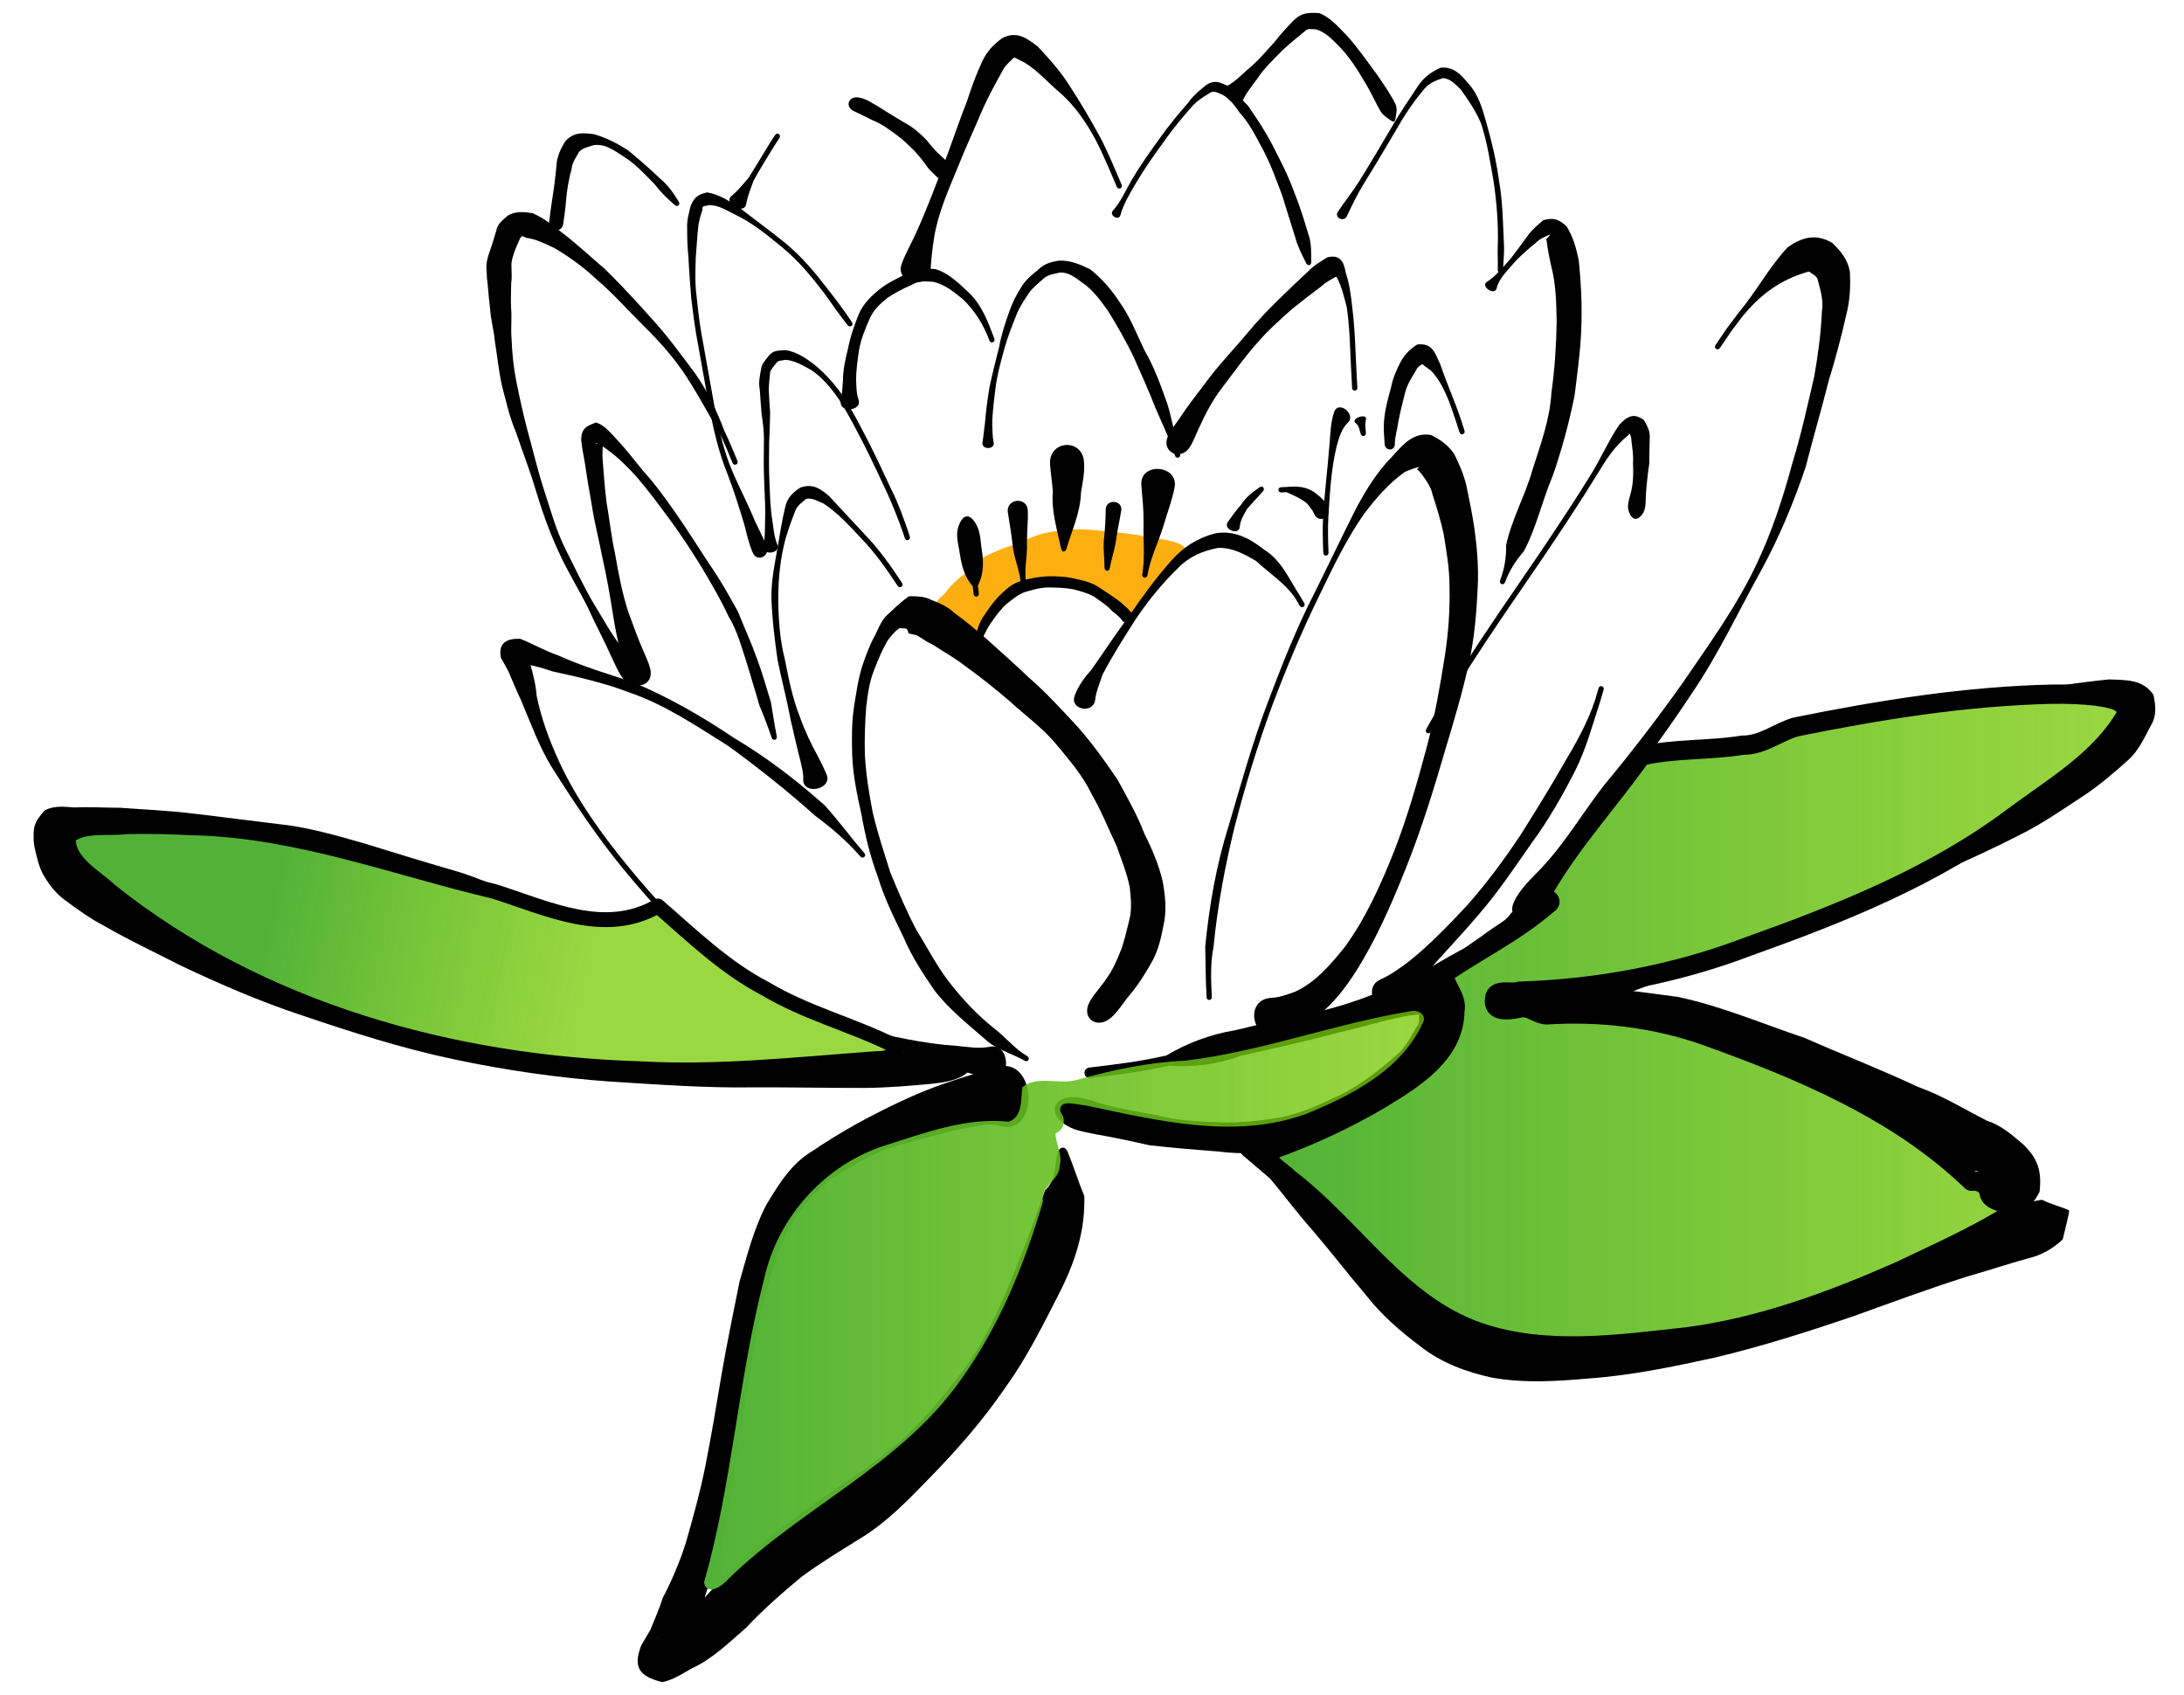 <?xml version="1.0" encoding="UTF-8" standalone="no"?>
<!-- Created with Inkscape (http://www.inkscape.org/) -->

<svg
   xmlns:dc="http://purl.org/dc/elements/1.1/"
   xmlns:cc="http://creativecommons.org/ns#"
   xmlns:rdf="http://www.w3.org/1999/02/22-rdf-syntax-ns#"
   xmlns:svg="http://www.w3.org/2000/svg"
   xmlns="http://www.w3.org/2000/svg"
   xmlns:xlink="http://www.w3.org/1999/xlink"
   xmlns:sodipodi="http://sodipodi.sourceforge.net/DTD/sodipodi-0.dtd"
   xmlns:inkscape="http://www.inkscape.org/namespaces/inkscape"
   width="670"
   height="520"
   id="svg4582"
   version="1.1"
   inkscape:version="0.47 r22583"
   sodipodi:docname="New document 4">
  <defs
     id="defs4584">
    <inkscape:perspective
       sodipodi:type="inkscape:persp3d"
       inkscape:vp_x="0 : 372.04724 : 1"
       inkscape:vp_y="0 : 1000 : 0"
       inkscape:vp_z="1052.3622 : 372.04724 : 1"
       inkscape:persp3d-origin="526.18109 : 248.03149 : 1"
       id="perspective4591" />
    <inkscape:perspective
       id="perspective4514"
       inkscape:persp3d-origin="0.5 : 0.33333333 : 1"
       inkscape:vp_z="1 : 0.5 : 1"
       inkscape:vp_y="0 : 1000 : 0"
       inkscape:vp_x="0 : 0.5 : 1"
       sodipodi:type="inkscape:persp3d" />
    <linearGradient
       id="linearGradient4473">
      <stop
         style="stop-color:#52b238;stop-opacity:1;"
         offset="0"
         id="stop4475" />
      <stop
         style="stop-color:#7acb04;stop-opacity:0.757;"
         offset="1"
         id="stop4477" />
    </linearGradient>
    <linearGradient
       id="linearGradient4523">
      <stop
         style="stop-color:#52b238;stop-opacity:1;"
         offset="0"
         id="stop4525" />
      <stop
         style="stop-color:#7acb04;stop-opacity:0.757;"
         offset="1"
         id="stop4527" />
    </linearGradient>
    <linearGradient
       id="linearGradient4530">
      <stop
         style="stop-color:#52b238;stop-opacity:1;"
         offset="0"
         id="stop4532" />
      <stop
         style="stop-color:#7acb04;stop-opacity:0.757;"
         offset="1"
         id="stop4534" />
    </linearGradient>
    <inkscape:perspective
       id="perspective4514-8"
       inkscape:persp3d-origin="0.5 : 0.33333333 : 1"
       inkscape:vp_z="1 : 0.5 : 1"
       inkscape:vp_y="0 : 1000 : 0"
       inkscape:vp_x="0 : 0.5 : 1"
       sodipodi:type="inkscape:persp3d" />
    <linearGradient
       gradientTransform="matrix(2.96,0,0,2.96,2192.173,532.211)"
       inkscape:collect="always"
       xlink:href="#linearGradient4473-1"
       id="linearGradient4479-8"
       x1="-690.022"
       y1="-14.048"
       x2="-657.178"
       y2="-7.002"
       gradientUnits="userSpaceOnUse" />
    <linearGradient
       id="linearGradient4473-1">
      <stop
         style="stop-color:#52b238;stop-opacity:1;"
         offset="0"
         id="stop4475-2" />
      <stop
         style="stop-color:#7acb04;stop-opacity:0.757;"
         offset="1"
         id="stop4477-1" />
    </linearGradient>
    <linearGradient
       gradientTransform="matrix(2.96,0,0,2.96,2192.173,532.211)"
       inkscape:collect="always"
       xlink:href="#linearGradient4473-1"
       id="linearGradient4495-4"
       x1="-587.333"
       y1="0.444"
       x2="-498.231"
       y2="0.444"
       gradientUnits="userSpaceOnUse" />
    <linearGradient
       id="linearGradient4523-9">
      <stop
         style="stop-color:#52b238;stop-opacity:1;"
         offset="0"
         id="stop4525-8" />
      <stop
         style="stop-color:#7acb04;stop-opacity:0.757;"
         offset="1"
         id="stop4527-2" />
    </linearGradient>
    <linearGradient
       gradientTransform="matrix(2.96,0,0,2.96,2192.173,532.211)"
       inkscape:collect="always"
       xlink:href="#linearGradient4473-1"
       id="linearGradient4487-4"
       x1="-645.843"
       y1="29.467"
       x2="-570.994"
       y2="29.467"
       gradientUnits="userSpaceOnUse" />
    <linearGradient
       id="linearGradient4530-5">
      <stop
         style="stop-color:#52b238;stop-opacity:1;"
         offset="0"
         id="stop4532-2" />
      <stop
         style="stop-color:#7acb04;stop-opacity:0.757;"
         offset="1"
         id="stop4534-9" />
    </linearGradient>
  </defs>
  <sodipodi:namedview
     inkscape:document-units="mm"
     pagecolor="#ffffff"
     bordercolor="#666666"
     borderopacity="1.0"
     inkscape:pageopacity="0.0"
     inkscape:pageshadow="2"
     inkscape:zoom="1.1117085"
     inkscape:cx="425.41053"
     inkscape:cy="160.4866"
     inkscape:current-layer="layer1"
     id="namedview4586"
     showgrid="false"
     inkscape:window-width="1680"
     inkscape:window-height="998"
     inkscape:window-x="-8"
     inkscape:window-y="-8"
     inkscape:window-maximized="1" />
  <g
     inkscape:label="Layer 1"
     inkscape:groupmode="layer"
     id="layer1"
     transform="translate(-64.589,-220.633)">
    <path
       style="fill:#fdaf12;fill-opacity:1;stroke:#000000;stroke-width:0;stroke-linecap:butt;stroke-linejoin:round;stroke-miterlimit:4;stroke-opacity:1;stroke-dasharray:none;display:inline"
       d="m 394.914,382.987 c -1.408,0.024 -3.424,0.081 -3.701,1.85 -0.334,1.517 -0.506,1.278 -0.74,-0.092 -0.5,-1.551 -2.298,-1.193 -3.516,-0.925 -2.901,0.381 -5.607,1.472 -8.234,2.683 -1.252,0.967 -0.724,2.871 -1.018,4.256 -0.018,0.59 -0.045,1.165 -0.092,1.758 -0.299,-1.244 -0.665,-2.437 -1.11,-3.608 -0.31,-0.582 -1.012,-0.97 -1.665,-0.925 -3.03,0.92 -5.952,2.286 -8.789,3.701 -1.466,0.65 -1.836,2.338 -1.85,3.793 -0.148,1.11 -0.494,2.275 -0.925,3.238 -0.673,-1.029 -1.634,-2.534 -3.053,-1.85 -2.024,1.525 -3.96,3.299 -5.458,5.366 -0.845,1.323 -2.754,2.016 -2.96,3.701 0.208,1.667 2.192,2.029 3.238,3.053 2.792,1.958 5.293,4.174 8.049,6.198 1.223,0.704 2.572,-0.416 2.775,-1.665 1.331,-3.26 3.48,-6.208 5.828,-8.789 1.84,-1.802 3.817,-3.675 6.291,-4.533 0.262,-0.176 0.417,-0.331 0.555,-0.555 0.728,0.269 1.661,0.162 2.405,-0.092 5.962,-1.211 12.366,-0.658 18.04,1.573 4.113,2.272 8.015,5.021 11.287,8.419 1.091,0.911 2.535,0.102 3.053,-1.018 4.069,-5.772 8.286,-11.557 13.137,-16.652 0.988,-0.934 2.441,-2.219 1.295,-3.608 -2.055,-1.505 -4.671,-1.83 -7.124,-2.313 -1.162,-0.345 -2.514,0.175 -2.868,1.388 -0.373,0.837 -0.704,1.639 -1.018,2.498 -0.083,-1.529 0.436,-3.482 -0.925,-4.533 -1.678,-0.652 -3.584,-0.659 -5.366,-1.018 -1.5,-0.071 -3.324,-0.766 -4.626,0.185 -0.941,1.073 -0.635,2.674 -1.11,3.978 -0.012,0.047 -0.083,-0.021 -0.092,0 -0.045,-0.443 0.044,-2.047 0,-2.498 0.255,-1.329 -0.74,-2.55 -2.128,-2.498 -2.52,-0.284 -5.049,-0.452 -7.586,-0.463 z"
       id="path4501" />
    <g
       transform="matrix(2.96,0,0,2.96,2192.173,532.211)"
       style="display:inline"
       id="g3636">
      <path
         d="m -615.146,11.402 c -1.211,-0.332 -2.423,0.039 -3.636,0.242 -2.36,0.477 -4.659,1.182 -6.982,1.806 -2.469,0.693 -4.603,2.053 -6.762,3.393 -1.665,1.22 -2.895,2.751 -4.038,4.424 -1.327,2.179 -2.056,4.639 -2.726,7.081 -0.905,3.053 -1.345,6.219 -1.864,9.355 -0.445,3.229 -0.999,6.436 -1.519,9.65 -0.322,2.786 -0.92,5.518 -1.632,8.227 -0.598,2.115 -1.316,4.196 -1.916,6.315 -0.531,1.131 -1.013,2.297 -1.513,3.41 -0.219,0.693 -0.566,1.344 -0.847,1.986 0.694,-1.708 -0.248,-2.354 -2.016,-2.871 -0.089,0.221 0.917,-0.459 1.189,-0.594 1.459,-1.324 2.892,-2.67 4.213,-4.13 1.881,-2.119 4.05,-3.961 6.247,-5.739 2.022,-1.634 4.177,-3.112 6.296,-4.61 2.377,-1.573 4.731,-3.181 6.917,-5.018 2.875,-2.519 5.198,-5.489 7.486,-8.522 1.921,-2.972 3.378,-6.172 4.68,-9.45 1.126,-2.714 2.112,-5.48 3.09,-8.25 1.235,-1.217 0.969,-2.491 1.286,-3.806 0.18,-0.749 0.78,-0.889 1.075,-0.177 l 0,0 c 0.611,1.475 1.083,3.034 1.717,4.559 0.104,3.496 -0.907,6.696 -2.467,9.811 -1.741,3.399 -3.428,6.861 -5.671,9.963 -2.3,3.385 -5.022,6.502 -7.883,9.423 -2.195,2.252 -4.369,4.543 -7.07,6.202 -2.087,1.303 -4.202,2.573 -6.188,4.037 -2.034,1.68 -3.994,3.404 -5.8,5.325 -1.77,1.517 -3.438,3.2 -5.608,4.186 -0.972,0.552 -1.946,1.209 -3.052,1.421 -2.47,-0.615 -3.011,-1.581 -2.201,-3.76 0.298,-0.51 0.625,-1.092 0.952,-1.628 0.43,-1.085 0.945,-2.183 1.29,-3.326 0.965,-1.843 1.765,-3.733 2.399,-5.716 0.739,-2.596 1.471,-5.188 1.998,-7.837 0.637,-3.174 1.162,-6.366 1.696,-9.561 0.551,-3.226 1.229,-6.423 1.862,-9.632 0.781,-2.719 1.466,-5.459 2.776,-7.987 1.321,-2.17 2.598,-4.316 4.863,-5.634 2.327,-1.58 4.741,-2.962 7.262,-4.215 2.318,-1.165 4.677,-2.21 7.154,-3.005 1.534,-0.517 3.083,-0.979 4.635,-1.433 4.136,-1.208 4.463,7.224 0.309,6.085 z"
         id="path2637"
         style="fill:#000000;fill-opacity:1;fill-rule:nonzero;stroke:none" />
      <path
         d="m -607.438,8.438 c 0.98,0.039 1.957,0.399 2.904,0.697 1.806,0.467 3.619,0.838 5.462,1.131 2.222,0.596 4.53,0.696 6.807,0.779 2.048,0.067 4.041,-0.147 6.046,-0.495 2.362,-0.407 4.496,-1.495 6.646,-2.5 2.04,-1.073 3.81,-2.46 5.526,-3.976 0.975,-0.798 1.489,-1.933 2.084,-2.925 0.417,-0.423 0.183,-0.974 0.267,-1.419 -0.009,-0.191 -0.077,-0.316 -0.122,-0.503 -0.072,-0.14 0.107,0.296 0.16,0.445 0.2,0.118 0.447,0.125 0.67,0.188 -1.411,-0.065 -2.849,0.338 -4.233,0.639 -2.489,0.689 -5.006,1.267 -7.504,1.932 -2.447,0.579 -4.891,1.152 -7.348,1.681 -2.54,0.936 -5.039,1.244 -7.569,1.06 -2.667,0.626 -5.385,0.953 -8.101,1.275 -0.765,0.091 -0.886,-0.992 -0.121,-1.083 l 0,0 c 2.674,-0.317 5.351,-0.638 7.977,-1.254 2.137,-1.272 4.539,-2.191 7.168,-2.621 2.442,-0.62 4.91,-1.092 7.377,-1.617 2.467,-0.573 4.881,-1.272 7.23,-2.229 1.542,-0.591 3.093,-1.16 4.653,-1.684 1.227,-0.179 2.002,-0.449 3.067,0.436 0.312,0.581 0.935,1.074 0.909,1.792 0.055,0.617 0.258,1.221 0.166,1.868 -0.23,1.015 -0.434,2.036 -0.886,2.985 -1.068,1.401 -2.024,2.867 -3.61,3.766 -2.04,1.436 -4.133,2.819 -6.408,3.862 -2.368,1.272 -4.749,2.556 -7.356,3.271 -2.277,0.293 -4.542,0.433 -6.834,0.134 -2.403,-0.184 -4.825,-0.389 -7.234,-0.656 -1.86,-0.421 -3.72,-0.82 -5.601,-1.146 -1.144,-0.245 -2.309,-0.378 -3.275,-1.093 -1.675,-1.239 -0.999,-2.824 1.082,-2.741 z"
         id="path2639"
         style="fill:#000000;fill-opacity:1;fill-rule:nonzero;stroke:none" />
      <path
         d="m -562.883,-3.137 c 2.238,0.252 4.144,-0.333 6.43,-0.275 3.857,0.456 7.705,0.929 11.551,1.453 4.539,0.953 8.799,2.795 13.18,4.262 3.896,1.723 7.873,3.254 11.728,5.069 2.526,0.894 4.798,2.313 7.177,3.519 1.44,0.45 2.537,1.442 3.669,2.386 1.555,1.472 2.005,2.781 1.749,4.968 -1.232,2.447 -2.37,2.096 -4.844,1.302 -0.734,-0.235 -0.459,-0.122 -0.662,-0.865 l 0,0 c -0.122,-0.445 -0.778,-3.927 -1.527,-2.072 0.029,0.276 0.459,2.988 0.257,1.603 -0.698,-0.705 -1.351,-1.49 -2.094,-2.166 -1.881,-1.611 -3.868,-3.071 -5.854,-4.555 -3.604,-2.04 -7.238,-4.01 -11.128,-5.473 -3.95,-1.956 -8.115,-3.426 -12.394,-4.487 -3.595,-1.07 -7.192,-1.506 -10.957,-1.299 -2.174,-0.079 -4.009,-0.838 -6.117,-0.344 -2.088,0.489 -2.295,-3.268 -0.164,-3.028 z"
         id="path2647"
         style="fill:#000000;fill-opacity:1;fill-rule:nonzero;stroke:none" />
      <path
         d="m -605.834,-1.47 c 0.501,-0.877 1.234,-1.606 1.793,-2.476 0.668,-0.932 1.088,-1.988 1.513,-3.042 0.336,-1.008 0.563,-2.041 0.824,-3.073 0.243,-1.084 0.128,-2.164 0.015,-3.253 -0.293,-1.478 -0.87,-2.873 -1.368,-4.29 -0.854,-1.802 -1.583,-3.646 -2.589,-5.375 -0.918,-1.931 -2.341,-3.559 -3.697,-5.194 -1.418,-1.706 -3.24,-2.987 -4.853,-4.481 -1.502,-1.282 -3.042,-2.512 -4.646,-3.663 -1.024,-0.784 -2.152,-1.415 -3.227,-2.118 -0.605,-0.271 -1.127,-0.663 -1.695,-0.998 -0.288,-0.069 -0.569,-0.128 -0.855,-0.193 -0.158,-0.757 -0.362,-0.417 -0.909,-0.561 -0.533,0.358 -0.932,0.856 -1.302,1.373 -0.542,0.939 -0.944,1.945 -1.342,2.947 -0.512,1.252 -0.681,2.603 -0.841,3.937 -0.116,1.606 -0.176,3.236 -0.131,4.848 0.103,2.007 0.425,4.002 0.807,5.974 0.493,2.13 1.188,4.201 1.84,6.285 0.843,2.028 1.692,4.038 2.723,5.979 1.098,1.746 2.017,3.588 3.276,5.23 1.362,1.784 2.94,3.468 4.692,4.874 1.253,0.934 2.143,2.15 3.501,2.929 0.334,0.192 0.063,0.664 -0.271,0.473 l 0,0 c -1.383,-0.794 -2.981,-1.154 -4.164,-2.285 -1.807,-1.572 -3.687,-3.059 -5.166,-4.97 -1.214,-1.766 -2.4,-3.574 -3.234,-5.556 -0.989,-2.025 -1.996,-4.069 -2.652,-6.228 -0.79,-2.098 -1.314,-4.284 -1.705,-6.489 -0.459,-2.043 -0.883,-4.082 -0.961,-6.182 -0.042,-1.69 -0.066,-3.358 0.2,-5.036 0.225,-1.424 0.428,-2.837 0.862,-4.22 0.384,-1.092 0.77,-2.187 1.345,-3.197 0.393,-0.816 0.69,-1.637 1.444,-2.227 0.655,-0.636 1.299,-1.249 2.059,-1.754 0.812,0.016 1.589,0.002 2.331,0.405 0.876,0.328 1.683,0.699 2.373,1.35 1.132,0.808 2.187,1.708 3.244,2.614 1.52,1.35 3.025,2.714 4.503,4.111 1.761,1.52 3.33,3.262 4.921,4.962 1.554,1.74 2.901,3.628 4.21,5.555 1.003,1.842 2.057,3.678 2.804,5.641 0.792,1.57 1.482,3.198 1.884,4.915 0.271,1.526 0.441,3.026 0.083,4.568 -0.252,1.333 -0.552,2.629 -1.231,3.824 -0.658,1.162 -1.364,2.302 -2.232,3.332 -0.669,0.782 -1.209,1.726 -1.957,2.388 -1.464,1.295 -3.186,0.046 -2.217,-1.651 z"
         id="path2679"
         style="fill:#000000;fill-opacity:1;fill-rule:nonzero;stroke:none" />
      <path
         d="m -586.992,-1.86 c 0.815,-0.041 1.604,-0.335 2.397,-0.614 2.155,-0.967 3.701,-2.826 5.163,-4.614 2.224,-3.046 3.756,-6.488 5.147,-9.973 1.387,-3.576 2.443,-7.265 3.425,-10.968 0.781,-3.021 1.328,-6.091 1.813,-9.17 0.378,-2.418 0.559,-4.865 0.496,-7.31 3.8e-4,-1.833 -0.307,-3.627 -0.609,-5.426 -0.293,-1.372 -0.706,-2.717 -1.137,-4.047 -0.166,-0.802 -0.612,-1.425 -1.08,-2.063 -0.139,-0.235 -0.364,-0.407 -0.546,-0.61 0.794,-0.534 -1.004,0.18 -1.235,0.289 -1.672,1.166 -2.988,2.707 -4.217,4.318 -1.871,2.656 -3.257,5.585 -4.667,8.499 -1.805,3.68 -3.39,7.457 -4.84,11.289 -1.542,4.166 -2.842,8.417 -3.949,12.717 -0.999,4.09 -1.772,8.237 -2.178,12.429 -0.346,1.712 -0.259,3.442 -0.172,5.17 0.019,0.385 -0.525,0.412 -0.544,0.027 l 0,0 c -0.088,-1.76 -0.126,-3.519 -0.14,-5.281 0.419,-4.244 1.149,-8.433 2.432,-12.511 1.264,-4.274 2.453,-8.574 4.041,-12.744 1.455,-3.848 2.96,-7.682 4.841,-11.346 1.458,-2.924 2.854,-5.879 4.329,-8.792 1.039,-1.936 2.188,-3.805 3.742,-5.375 1.112,-1.237 2.182,-2.527 4.017,-2.221 0.992,0.504 1.765,1.033 2.406,1.984 0.523,1.04 0.975,2.098 1.252,3.238 0.316,1.496 0.619,2.996 0.843,4.51 0.271,1.98 0.436,3.976 0.34,5.978 -0.118,2.603 -0.33,5.202 -0.877,7.757 -0.678,3.11 -1.583,6.162 -2.505,9.207 -1.09,3.742 -2.231,7.46 -3.632,11.101 -1.413,3.639 -2.929,7.258 -4.896,10.636 -1.429,2.433 -3.032,4.684 -5.385,6.314 -1.024,0.657 -2.104,1.418 -3.284,1.629 -2.857,0.512 -3.69,-3.884 -0.791,-4.028 z"
         id="path2687"
         style="fill:#000000;fill-opacity:1;fill-rule:nonzero;stroke:none" />
      <path
         d="m -575.691,-3.771 c 1.041,-0.455 2.014,-1.178 2.935,-1.861 2.19,-1.753 4.138,-3.782 6.045,-5.832 2.021,-2.28 3.83,-4.729 5.517,-7.263 1.511,-2.403 3.007,-4.804 4.413,-7.269 1.301,-2.184 2.551,-4.365 3.345,-6.802 0.112,-0.384 0.224,-0.768 0.336,-1.152 0.108,-0.37 0.631,-0.217 0.523,0.153 l 0,0 c -0.114,0.389 -0.228,0.778 -0.341,1.168 -0.801,2.455 -1.474,4.993 -2.639,7.293 -1.309,2.564 -2.758,5.088 -4.464,7.41 -1.779,2.542 -3.5,5.136 -5.543,7.478 -1.84,2.183 -3.839,4.221 -5.69,6.394 -0.882,1.062 -1.716,2.172 -2.727,3.118 -1.708,1.601 -3.855,-1.898 -1.71,-2.835 z"
         id="path2689"
         style="fill:#000000;fill-opacity:1;fill-rule:nonzero;stroke:none" />
      <path
         d="m -550.022,-52.464 c -0.123,-0.51 0.151,-1.275 0.299,-1.868 0.226,-0.967 0.242,-1.947 0.19,-2.931 0.062,-0.807 -0.08,-1.606 -0.17,-2.403 0.037,-0.267 -0.21,-0.743 -0.239,-0.844 0.704,0.438 0.007,-0.038 -0.066,0.343 -1.429,1.096 -2.39,2.652 -3.307,4.174 -1.727,2.823 -3.572,5.571 -5.412,8.321 -2.038,3.001 -4.115,5.975 -6.119,8.999 -2.002,3.007 -3.89,6.088 -5.646,9.246 -0.187,0.337 -0.663,0.072 -0.476,-0.265 l 0,0 c 1.762,-3.17 3.657,-6.263 5.668,-9.282 2.005,-3.025 4.082,-6 6.121,-9.001 1.835,-2.743 3.675,-5.484 5.398,-8.299 0.985,-1.635 1.75,-3.391 2.825,-4.968 0.845,-0.879 1.479,-1.285 2.564,-0.481 0.333,0.618 0.668,1.146 0.589,1.925 -0.007,0.867 -0.048,1.733 -0.048,2.601 -0.153,1.029 -0.263,2.055 -0.34,3.091 -0.036,0.67 0.02,1.515 -0.305,2.026 -0.597,0.939 -1.265,0.697 -1.526,-0.385 z"
         id="path2691"
         style="fill:#000000;fill-opacity:1;fill-rule:nonzero;stroke:none" />
      <path
         d="m -561.887,-11.759 c 0.646,-1.44 1.83,-2.437 2.88,-3.569 2.45,-2.6 4.252,-5.698 6.434,-8.513 2.824,-3.388 5.506,-6.885 8.065,-10.476 2.709,-3.978 5.587,-7.905 7.67,-12.255 1.665,-3.44 2.844,-7.059 3.836,-10.738 0.899,-2.93 1.552,-5.925 2.248,-8.908 0.39,-2.227 0.697,-4.461 0.798,-6.719 0.198,-1.197 -0.159,-2.31 -0.454,-3.41 -0.16,-0.38 -0.522,-0.505 -0.816,-0.734 -0.038,-0.129 -0.531,0.113 -0.762,0.163 -2.571,0.856 -4.445,2.329 -6.16,4.387 -1.603,2.127 -0.806,1.016 -2.383,3.338 -0.217,0.319 -0.667,0.012 -0.451,-0.306 l 0,0 c 1.598,-2.35 0.79,-1.225 2.415,-3.38 1.814,-2.176 3.125,-4.674 5.04,-6.735 1.513,-1.099 2.99,-1.462 4.659,-0.468 0.867,0.847 1.597,1.711 1.81,2.958 0.087,1.551 0.009,3.018 -0.381,4.536 -0.518,2.268 -1.108,4.515 -1.798,6.74 -0.757,2.996 -1.635,5.96 -2.393,8.956 -1.235,3.665 -2.719,7.251 -4.571,10.651 -2.359,4.25 -4.421,8.672 -7.155,12.713 -2.433,3.714 -5.069,7.276 -7.763,10.804 -2.154,2.835 -4.551,5.494 -6.384,8.56 -0.85,1.323 -1.565,2.709 -2.855,3.669 -1.124,0.837 -2.102,0.016 -1.528,-1.263 z"
         id="path2693"
         style="fill:#000000;fill-opacity:1;fill-rule:nonzero;stroke:none" />
      <path
         d="m -616.264,6.583 c -1.253,-0.406 -2.504,-0.797 -3.775,-1.154 -3.395,-1.005 -6.701,-2.256 -9.988,-3.57 -4.672,-1.482 -9.023,-3.647 -13.111,-6.327 -4.325,-2.978 -7.849,-6.866 -11.163,-10.895 -2.719,-3.33 -5.09,-6.915 -7.383,-10.544 -1.267,-2.132 -2.115,-4.459 -3.066,-6.737 -0.482,-1.005 -0.897,-2.041 -1.345,-3.062 -0.25,-0.476 -0.499,-0.932 -0.769,-1.397 -0.304,-1.539 0.605,-2.008 1.993,-1.966 1.328,0.525 2.562,1.252 3.914,1.712 2.503,1.133 5.146,1.926 7.754,2.778 3.687,1.553 7.177,3.548 10.491,5.782 3.38,2.014 6.486,4.386 9.416,7.001 1.445,1.59 2.691,3.319 4.107,4.942 0.253,0.29 -0.157,0.649 -0.41,0.358 l 0,0 c -1.406,-1.611 -2.955,-2.936 -4.669,-4.212 -2.867,-2.568 -5.89,-4.966 -9,-7.233 -3.315,-2.076 -6.579,-4.297 -10.312,-5.573 -2.575,-0.986 -5.26,-1.592 -7.952,-2.178 -1.214,-0.424 -2.483,-0.765 -3.769,-0.85 0.37,-0.268 1.31,-0.526 1.014,-1.408 0.129,0.387 0.235,0.959 0.425,1.384 0.329,1.119 0.616,2.258 0.707,3.428 0.475,2.348 1.315,4.593 2.312,6.771 1.788,3.88 4.277,7.344 6.961,10.657 3.279,3.987 6.763,7.836 11.041,10.786 4.04,2.651 8.343,4.835 12.994,6.213 3.365,0.812 6.773,1.611 10.235,1.829 1.122,0.105 2.296,0.324 3.404,0.096 2.333,-0.482 2.208,4.103 -0.058,3.368 z"
         id="path2699"
         style="fill:#000000;fill-opacity:1;fill-rule:nonzero;stroke:none" />
      <path
         d="m -619.333,6.397 c -0.871,0.401 -1.841,0.53 -2.795,0.644 -2.344,0.216 -4.689,0.417 -7.045,0.436 -3.883,0.004 -7.766,-0.076 -11.65,-0.058 -4.923,0.068 -9.819,-0.299 -14.728,-0.603 -5.461,-0.392 -10.865,-1.176 -16.218,-2.314 -5.366,-1.131 -10.575,-2.804 -15.76,-4.559 -4.29,-1.417 -8.43,-3.216 -12.51,-5.142 -2.633,-1.356 -5.336,-2.607 -7.901,-4.095 -1.459,-0.751 -2.8,-1.728 -4.118,-2.699 -0.968,-0.722 -1.66,-1.621 -2.247,-2.652 -0.447,-0.815 -0.635,-1.71 -0.842,-2.6 -0.161,-0.599 -0.159,-1.198 -0.139,-1.809 0.037,-0.98 0.55,-1.544 1.157,-2.241 1.006,-0.515 2.025,-0.363 3.096,-0.294 1.58,-0.074 3.161,0.033 4.743,0.035 2.499,0.174 4.996,0.301 7.484,0.593 2.928,0.339 5.848,0.734 8.775,1.08 3.055,0.303 6.004,1.164 8.945,2.001 3.101,0.954 6.2,1.917 9.318,2.815 3.03,0.859 5.809,2.308 8.731,3.448 0.359,0.14 0.161,0.648 -0.198,0.508 l 0,0 c -2.926,-1.141 -5.962,-1.552 -8.983,-2.398 -3.116,-0.902 -6.229,-1.797 -9.342,-2.708 -2.867,-0.813 -5.775,-1.438 -8.719,-1.914 -2.885,-0.473 -5.785,-0.738 -8.701,-0.935 -2.413,-0.155 -4.827,-0.381 -7.244,-0.141 -1.522,0.092 -3.01,0.372 -4.511,0.62 -0.13,0.039 -1.803,0.571 -0.919,0.41 0.093,-0.152 0.496,-0.603 0.428,-0.687 0.01,0.085 0.132,0.627 0.106,0.888 0.086,0.448 0.132,0.899 0.389,1.288 0.38,0.518 0.732,1.045 1.255,1.436 1.177,0.949 2.399,1.849 3.595,2.777 2.331,1.688 4.624,3.414 7.131,4.839 3.794,2.243 7.692,4.333 11.79,5.97 5.053,1.875 10.25,3.382 15.528,4.482 5.285,0.997 10.629,1.742 16,2.057 4.845,0.3 9.706,0.227 14.554,-3.814e-4 3.843,-0.145 7.685,-0.393 11.51,-0.779 2.289,-0.248 4.582,-0.406 6.869,-0.662 0.938,-0.074 1.904,-0.177 2.8,0.132 1.91,0.66 2.201,1.989 0.365,2.834 z"
         id="path2725"
         style="fill:#000000;fill-opacity:1;fill-rule:nonzero;stroke:none" />
      <path
         d="m -607.404,-33.149 c 0.378,-1.058 1.064,-1.95 1.799,-2.788 1.279,-1.873 2.564,-3.748 3.903,-5.579 1.331,-1.947 2.72,-3.845 4.284,-5.612 1.252,-1.439 2.762,-2.392 4.595,-2.867 1.938,-0.341 3.573,0.514 5.045,1.681 1.846,1.146 2.575,3.055 3.707,4.758 0.154,0.263 0.308,0.527 0.463,0.79 0.195,0.332 -0.276,0.608 -0.47,0.275 l 0,0 c -0.149,-0.255 -0.297,-0.509 -0.446,-0.764 -1.027,-1.548 -2.721,-2.617 -4.076,-3.876 -1.232,-0.728 -2.464,-1.403 -3.935,-1.356 -1.583,0.31 -2.969,0.876 -4.134,2.073 -1.659,1.608 -3.119,3.405 -4.409,5.322 -1.199,1.895 -2.419,3.775 -3.447,5.771 -0.269,0.852 -0.645,1.674 -0.748,2.558 -0.177,1.522 -2.647,1.055 -2.132,-0.388 z"
         id="path2731"
         style="fill:#000000;fill-opacity:1;fill-rule:nonzero;stroke:none" />
      <path
         d="m -602.519,-41.015 c -0.23,-0.356 -0.647,-0.631 -0.981,-0.919 -0.535,-0.6 -1.22,-1.022 -1.865,-1.485 -0.688,-0.395 -1.453,-0.591 -2.215,-0.784 -0.861,-0.164 -1.73,-0.167 -2.6,-0.186 -0.825,0.02 -1.606,0.26 -2.39,0.483 -0.716,0.255 -1.279,0.764 -1.874,1.215 -0.649,0.584 -1.161,1.29 -1.65,2.006 -0.463,0.664 -0.768,1.409 -1.122,2.136 -0.055,0.112 -0.111,0.224 -0.166,0.336 -0.171,0.345 -0.594,0.2 -0.515,-0.177 l 0,0 c 0.026,-0.124 0.052,-0.248 0.078,-0.372 0.208,-0.851 0.414,-1.723 0.871,-2.479 0.527,-0.79 1.057,-1.584 1.726,-2.27 0.684,-0.658 1.335,-1.295 2.285,-1.554 0.891,-0.266 1.795,-0.424 2.728,-0.477 0.961,-0.018 1.919,0.025 2.858,0.254 0.905,0.197 1.789,0.401 2.563,0.945 0.709,0.47 1.42,0.931 2.098,1.441 0.425,0.368 0.845,0.719 1.19,1.161 0.545,0.699 -0.539,1.474 -1.019,0.729 z"
         id="path2737"
         style="fill:#000000;fill-opacity:1;fill-rule:nonzero;stroke:none" />
      <path
         d="m -635.532,-24.542 c 0.037,-0.581 -0.141,-1.156 -0.253,-1.724 -0.384,-1.468 -0.706,-2.952 -1.06,-4.435 -0.375,-2.066 -0.931,-4.095 -1.343,-6.157 -0.297,-2.062 -0.551,-4.118 -0.631,-6.203 -0.08,-1.89 0.338,-3.74 0.653,-5.59 0.229,-1.324 0.427,-2.652 0.744,-3.955 0.189,-1.028 0.754,-1.581 1.576,-2.119 1.256,-0.466 2.06,0.07 2.999,0.875 1.234,1.337 2.479,2.672 3.724,4.005 1.471,1.515 2.68,3.243 3.837,5.001 0.212,0.322 -0.243,0.621 -0.455,0.3 l 0,0 c -1.14,-1.732 -2.33,-3.436 -3.78,-4.928 -1.207,-1.292 -2.403,-2.614 -3.885,-3.598 -0.618,-0.25 -1.131,-0.624 -1.826,-0.496 -0.456,0.403 -0.932,0.68 -1.153,1.312 -0.468,1.219 -0.928,2.436 -1.195,3.72 -0.398,1.79 -0.542,3.625 -0.541,5.457 0.027,2.034 0.166,4.1 0.671,6.074 0.405,2.031 0.8,4.095 1.569,6.021 0.502,1.422 1.133,2.754 1.856,4.07 0.326,0.616 0.63,1.239 0.906,1.879 0.689,1.599 -2.522,2.23 -2.413,0.493 z"
         id="path2741"
         style="fill:#000000;fill-opacity:1;fill-rule:nonzero;stroke:none" />
      <path
         d="m -653.822,-35.183 c -0.287,-0.611 -0.381,-1.299 -0.529,-1.954 -0.33,-1.401 -0.638,-2.799 -0.863,-4.224 -0.328,-2.082 -0.683,-4.163 -1.153,-6.218 -0.339,-1.809 -0.825,-3.592 -1.088,-5.413 -0.264,-1.432 -0.499,-2.869 -0.711,-4.31 -0.154,-0.801 -0.291,-1.592 -0.383,-2.402 0.036,-1.164 0.555,-1.425 1.556,-1.778 0.859,0.284 1.419,0.996 2.023,1.634 1.012,1.057 1.903,2.219 2.822,3.356 1.277,1.409 2.384,2.934 3.469,4.494 1.187,1.724 2.31,3.489 3.449,5.244 1.102,1.562 2.018,3.225 2.943,4.893 0.651,1.633 1.385,3.225 1.975,4.885 0.55,1.475 0.974,2.99 1.434,4.493 0.196,1.179 0.373,2.358 0.604,3.531 0.074,0.378 -0.403,0.506 -0.526,0.141 l 0,0 c -0.38,-1.126 -0.799,-2.231 -1.266,-3.327 -0.422,-1.498 -0.893,-2.98 -1.332,-4.474 -0.535,-1.617 -0.967,-3.288 -1.862,-4.755 -0.786,-1.699 -1.739,-3.322 -2.692,-4.932 -1.083,-1.77 -2.218,-3.509 -3.45,-5.18 -1.113,-1.5 -2.216,-3.004 -3.436,-4.416 -0.955,-1.03 -1.937,-2.035 -3.096,-2.839 -0.175,-0.116 -1.191,-0.912 -1.039,-0.528 0.059,-0.041 1.02,-0.642 0.706,-0.446 -0.036,0.729 -0.117,1.464 -0.043,2.197 0.116,1.427 0.208,2.852 0.39,4.274 0.313,1.793 0.501,3.609 0.894,5.39 0.352,2.048 0.741,4.104 1.394,6.079 0.48,1.312 0.951,2.631 1.511,3.909 0.262,0.621 0.567,1.233 0.732,1.889 0.44,1.754 -1.663,2.422 -2.433,0.786 z"
         id="path2749"
         style="fill:#000000;fill-opacity:1;fill-rule:nonzero;stroke:none" />
      <path
         d="m -654.214,-34.949 c -0.507,-0.687 -0.836,-1.509 -1.21,-2.283 -0.764,-1.724 -1.667,-3.373 -2.44,-5.097 -0.975,-1.942 -2.134,-3.783 -3.023,-5.766 -0.965,-2.08 -1.722,-4.242 -2.385,-6.434 -0.586,-2.007 -1.362,-3.94 -2.024,-5.92 -0.691,-1.617 -1.061,-3.342 -1.506,-5.035 -0.297,-1.484 -0.46,-2.987 -0.697,-4.481 -0.097,-1.093 -0.407,-2.124 -0.477,-3.216 -0.11,-0.885 -0.189,-1.767 -0.26,-2.657 -0.098,-0.569 -0.091,-1.15 -0.131,-1.72 -0.013,-0.812 0.324,-1.562 0.569,-2.31 0.16,-0.529 0.312,-1.035 0.469,-1.545 0.143,-0.698 0.653,-1.031 1.139,-1.48 0.815,-0.52 1.681,-0.416 2.592,-0.283 1.206,0.509 2.209,1.343 3.227,2.148 1.492,1.148 2.866,2.438 4.3,3.655 1.656,1.638 3.248,3.348 4.797,5.089 1.638,1.776 3.054,3.743 4.507,5.674 1.313,1.843 2.262,3.892 3.062,5.998 0.494,1.021 0.928,2.068 1.357,3.117 0.146,0.357 -0.358,0.563 -0.504,0.207 l 0,0 c -0.426,-1.039 -0.856,-2.077 -1.345,-3.089 -1.114,-1.902 -2.149,-3.841 -3.341,-5.697 -1.294,-2.021 -2.84,-3.76 -4.552,-5.439 -1.627,-1.618 -3.146,-3.34 -4.895,-4.833 -1.322,-1.23 -2.78,-2.298 -4.338,-3.214 -0.942,-0.436 -1.877,-0.924 -2.921,-1.059 -0.189,-0.068 -0.307,-0.194 -0.453,-0.162 -0.061,0.082 -0.16,0.162 -0.208,0.276 -0.198,0.466 -0.412,0.923 -0.589,1.417 -0.146,0.475 -0.314,0.917 -0.276,1.436 0.002,0.583 0.067,1.178 -0.028,1.762 -0.014,0.852 -0.05,1.697 -0.009,2.547 0.096,1.076 -0.05,2.133 0.048,3.212 0.058,1.454 0.199,2.905 0.483,4.333 0.328,1.676 0.702,3.336 1.125,4.993 0.571,2.006 1.028,4.037 1.662,6.027 0.706,2.136 1.286,4.328 2.283,6.356 0.982,1.925 1.886,3.886 2.983,5.75 0.983,1.575 1.848,3.227 3.015,4.675 0.539,0.646 1.116,1.273 1.61,1.936 0.828,1.112 -0.792,2.226 -1.616,1.111 z"
         id="path2751"
         style="fill:#000000;fill-opacity:1;fill-rule:nonzero;stroke:none" />
      <path
         d="m -640.753,-47.968 c -0.415,-0.94 -0.628,-1.949 -0.882,-2.936 -0.548,-1.797 -1.103,-3.596 -1.786,-5.348 -0.839,-2.085 -1.355,-4.269 -1.788,-6.467 -0.389,-2.218 -0.788,-4.433 -1.188,-6.649 -0.33,-1.677 -0.549,-3.371 -0.747,-5.067 -0.107,-1.391 -0.22,-2.782 -0.285,-4.176 -0.105,-1.016 -0.136,-2.045 -0.131,-3.065 -0.048,-0.772 0.195,-1.502 0.357,-2.244 0.371,-0.909 0.792,-1.206 1.713,-1.405 1.254,0.202 2.319,0.912 3.365,1.596 1.572,1.233 3.195,2.395 4.742,3.66 1.697,1.39 3.097,3.076 4.426,4.808 0.865,1.103 1.7,2.215 2.473,3.384 0.213,0.321 -0.207,0.621 -0.443,0.317 l 0,0 c -0.854,-1.099 -1.661,-2.23 -2.462,-3.369 -1.303,-1.699 -2.674,-3.354 -4.338,-4.718 -1.515,-1.238 -3.047,-2.509 -4.821,-3.36 -0.916,-0.433 -1.767,-1.041 -2.812,-0.998 -0.182,0.143 -0.724,-0.049 -0.609,0.48 -0.213,0.632 -0.408,1.253 -0.459,1.924 -0.105,0.992 -0.149,1.993 -0.238,2.989 -0.043,1.379 -0.098,2.75 0.092,4.123 0.168,1.685 0.385,3.363 0.715,5.026 0.399,2.213 0.798,4.426 1.186,6.64 0.426,2.162 0.915,4.323 1.782,6.358 0.733,1.742 1.627,3.411 2.34,5.163 0.413,0.854 0.839,1.713 1.217,2.582 0.453,1.041 -0.959,1.79 -1.418,0.752 z"
         id="path2755"
         style="fill:#000000;fill-opacity:1;fill-rule:nonzero;stroke:none" />
      <path
         d="m -639.647,-48.656 c 0.152,-0.81 0.145,-1.644 0.159,-2.467 0.059,-1.351 -0.027,-2.708 -0.083,-4.061 -0.067,-1.4 -0.055,-2.802 -0.037,-4.203 0.039,-1.019 -0.09,-2.015 -0.242,-3.016 -0.081,-0.831 -0.116,-1.658 -0.184,-2.476 -0.148,-0.714 -3.8e-4,-1.396 0.127,-2.094 0.051,-0.597 0.465,-0.951 0.784,-1.401 0.52,-0.651 1.071,-0.542 1.79,-0.606 1.147,0.188 2.064,0.827 2.968,1.511 1.164,0.959 2.15,2.079 3.007,3.314 0.99,1.541 1.813,3.181 2.656,4.805 0.815,1.625 1.588,3.27 2.354,4.919 0.682,1.359 1.181,2.777 1.681,4.205 0.06,0.189 0.121,0.378 0.181,0.567 0.117,0.367 -0.402,0.533 -0.519,0.166 l 0,0 c -0.06,-0.186 -0.119,-0.373 -0.179,-0.559 -0.492,-1.406 -1.049,-2.788 -1.659,-4.149 -0.763,-1.641 -1.532,-3.279 -2.343,-4.897 -0.833,-1.603 -1.646,-3.223 -2.621,-4.746 -0.811,-1.174 -1.721,-2.301 -2.924,-3.093 -0.844,-0.441 -1.66,-0.983 -2.653,-1.036 -0.334,0.098 -0.691,0.005 -0.931,0.32 -0.217,0.3 -0.484,0.556 -0.636,0.898 -0.062,0.61 -0.139,1.219 -0.151,1.835 0.027,0.809 0.085,1.631 0.141,2.455 -0.02,1.028 -0.053,2.058 -0.104,3.087 -0.018,1.391 -0.029,2.783 0.037,4.173 0.056,1.348 0.086,2.704 0.319,4.033 0.111,0.792 0.186,1.611 0.495,2.353 0.392,0.943 -1.623,1.166 -1.435,0.162 z"
         id="path2763"
         style="fill:#000000;fill-opacity:1;fill-rule:nonzero;stroke:none" />
      <path
         d="m -631.629,-63.709 c 0.123,-0.702 0.168,-1.421 0.217,-2.132 0.003,-1.136 0.259,-2.232 0.529,-3.328 0.236,-1.239 0.666,-2.429 1.131,-3.597 0.509,-1.111 1.324,-1.876 2.26,-2.614 0.807,-0.629 1.737,-1.04 2.636,-1.514 0.984,-0.527 1.958,-0.551 3.021,-0.484 1.408,0.434 2.402,1.45 3.447,2.421 1.37,1.288 2.019,3.071 2.664,4.791 0.135,0.361 -0.375,0.552 -0.51,0.191 l 0,0 c -0.617,-1.651 -1.497,-3.075 -2.777,-4.308 -0.932,-0.748 -1.863,-1.518 -3.061,-1.778 -0.821,-0.057 -1.494,-0.128 -2.252,0.336 -0.86,0.363 -1.678,0.802 -2.461,1.315 -0.748,0.607 -1.456,1.246 -1.853,2.153 -0.476,1.08 -0.92,2.156 -1.121,3.33 -0.143,1.03 -0.304,2.067 -0.289,3.111 0.031,0.649 0.023,1.33 0.243,1.944 0.437,1.22 -2.049,1.441 -1.826,0.164 z"
         id="path2765"
         style="fill:#000000;fill-opacity:1;fill-rule:nonzero;stroke:none" />
      <path
         d="m -616.956,-59.435 c 0.117,-0.617 0.151,-1.232 0.247,-1.853 0.102,-1.272 0.264,-2.52 0.469,-3.781 0.299,-1.438 0.666,-2.856 1.022,-4.281 0.223,-1.231 0.606,-2.421 1.034,-3.591 0.311,-0.938 0.756,-1.799 1.288,-2.626 0.431,-0.719 1.086,-1.227 1.712,-1.748 0.65,-0.636 1.349,-0.825 2.218,-0.942 1.17,-0.034 2.155,0.413 3.166,0.897 1.221,0.948 2.218,2.125 3.064,3.414 1.118,1.554 1.777,3.352 2.61,5.057 0.996,1.715 1.662,3.594 2.324,5.455 0.54,1.725 0.794,3.508 1.325,5.235 0.113,0.368 -0.407,0.528 -0.521,0.16 l 0,0 c -0.527,-1.712 -1.326,-3.296 -2.023,-4.942 -0.7,-1.808 -1.503,-3.562 -2.283,-5.334 -0.795,-1.637 -1.71,-3.222 -2.662,-4.771 -0.785,-1.084 -1.577,-2.171 -2.699,-2.928 -0.683,-0.497 -1.325,-1.009 -2.204,-1.018 -0.564,0.14 -1.164,0.189 -1.662,0.558 -0.535,0.475 -1.094,0.913 -1.547,1.481 -0.49,0.758 -1.027,1.5 -1.355,2.352 -0.447,1.134 -0.899,2.258 -1.233,3.433 -0.374,1.397 -0.779,2.799 -0.948,4.24 -0.151,1.239 -0.323,2.479 -0.329,3.73 0.039,0.603 0.009,1.208 0.144,1.804 0.181,0.797 -1.309,0.803 -1.156,0 z"
         id="path2767"
         style="fill:#000000;fill-opacity:1;fill-rule:nonzero;stroke:none" />
      <path
         d="m -603.437,-83.432 c 0.827,-0.92 1.317,-2.087 1.933,-3.155 0.92,-1.558 1.968,-3.035 3.035,-4.495 0.859,-1.224 1.823,-2.365 2.8,-3.494 0.543,-0.783 1.251,-1.36 1.988,-1.937 0.884,-0.503 1.356,-0.196 2.186,0.164 0.71,0.66 1.39,1.356 2.062,2.044 0.924,1.352 1.839,2.698 2.578,4.164 0.799,1.557 1.598,3.095 2.192,4.746 0.569,1.406 1.025,2.851 1.453,4.305 0.364,0.955 0.329,1.988 0.331,2.969 10e-4,0.385 -0.359,0.461 -0.532,0.117 l 0,0 c -0.423,-0.844 -0.884,-1.732 -1.134,-2.686 -0.454,-1.417 -0.883,-2.841 -1.327,-4.26 -0.593,-1.582 -1.164,-3.19 -1.947,-4.687 -0.744,-1.366 -1.417,-2.809 -2.484,-3.958 -0.512,-0.699 -0.975,-1.413 -1.754,-1.844 -0.392,-0.124 -0.726,-0.416 -1.185,-0.278 -0.722,0.428 -1.44,0.859 -2.012,1.506 -0.973,1.111 -1.926,2.239 -2.774,3.45 -1.055,1.444 -2.092,2.905 -3.003,4.446 -0.622,1.078 -1.3,2.149 -1.629,3.356 -0.169,0.62 -1.205,0.005 -0.776,-0.473 z"
         id="path2769"
         style="fill:#000000;fill-opacity:1;fill-rule:nonzero;stroke:none" />
      <path
         d="m -597.729,-60.058 c 0.322,-0.712 0.842,-1.304 1.271,-1.956 0.93,-1.429 2.014,-2.743 3.026,-4.114 1.222,-1.608 2.635,-3.052 3.923,-4.605 1.104,-1.344 2.312,-2.59 3.563,-3.795 0.899,-0.887 1.821,-1.747 2.743,-2.611 0.569,-0.609 1.292,-1.02 1.983,-1.452 1.311,-0.339 1.719,0.436 1.912,1.578 0.374,1.106 0.529,2.25 0.656,3.415 0.222,1.661 0.302,3.336 0.376,5.01 0.045,1.169 0.115,2.337 0.174,3.505 0.019,0.385 -0.525,0.412 -0.544,0.027 l 0,0 c -0.059,-1.17 -0.129,-2.339 -0.174,-3.509 -0.073,-1.649 -0.133,-3.305 -0.394,-4.937 -0.286,-1.03 -0.518,-2.145 -1.048,-3.062 -0.388,0.066 -0.6,-0.063 -0.129,0.022 -0.519,0.284 -1.042,0.562 -1.488,0.985 -0.993,0.743 -1.97,1.498 -2.939,2.273 -1.252,1.11 -2.505,2.22 -3.603,3.489 -1.326,1.478 -2.469,3.1 -3.672,4.678 -1.003,1.296 -1.754,2.728 -2.429,4.219 -0.321,0.655 -0.552,1.349 -0.941,1.962 -0.959,1.51 -3.006,0.507 -2.268,-1.123 z"
         id="path2771"
         style="fill:#000000;fill-opacity:1;fill-rule:nonzero;stroke:none" />
      <path
         d="m -591.524,-51.173 c 0.437,-0.622 0.873,-1.226 1.38,-1.794 0.484,-0.775 1.176,-1.297 1.915,-1.802 0.318,-0.217 0.598,0.143 0.338,0.427 l 0,0 c -0.549,0.6 -1.103,1.209 -1.645,1.823 -0.323,0.59 -0.702,1.165 -0.752,1.85 -0.069,0.941 -1.778,0.268 -1.235,-0.504 z"
         id="path2773"
         style="fill:#000000;fill-opacity:1;fill-rule:nonzero;stroke:none" />
      <path
         d="m -582.569,-52.005 c -0.164,-0.392 -0.459,-0.694 -0.7,-1.037 -0.639,-0.566 -1.408,-0.867 -2.169,-1.217 -0.18,0.01 -0.359,0.019 -0.539,0.029 -0.385,0.021 -0.411,-0.527 -0.027,-0.544 l 0,0 c 0.204,-0.009 0.407,-0.018 0.611,-0.028 1.122,-0.09 2.086,-0.058 3.04,0.707 0.503,0.415 0.99,0.797 1.216,1.441 0.369,1.05 -1.003,1.676 -1.433,0.65 z"
         id="path2777"
         style="fill:#000000;fill-opacity:1;fill-rule:nonzero;stroke:none" />
      <path
         d="m -579.101,-61.444 c -0.663,0.627 -0.918,1.606 -1.157,2.484 -0.564,2.336 -0.695,4.775 -0.842,7.171 -0.08,1.266 -0.037,2.534 0.011,3.8 0.015,0.385 -0.53,0.405 -0.544,0.02 l 0,0 c -0.048,-1.284 -0.091,-2.569 -0.01,-3.854 0.15,-2.432 0.455,-4.847 0.645,-7.273 0.115,-1.172 0.1,-2.388 0.508,-3.504 0.439,-1.201 2.32,0.278 1.391,1.156 z"
         id="path2783"
         style="fill:#000000;fill-opacity:1;fill-rule:nonzero;stroke:none" />
      <path
         d="m -577.21,-61.77 c -0.122,0.46 -0.027,0.912 -0.01,1.373 0.015,0.385 -0.409,0.453 -0.537,0.09 l 0,0 c -0.139,-0.392 -0.139,-0.824 -0.51,-1.1 -0.635,-0.471 1.26,-1.127 1.057,-0.363 z"
         id="path2785"
         style="fill:#000000;fill-opacity:1;fill-rule:nonzero;stroke:none" />
      <path
         d="m -575.271,-59.245 c -0.057,-0.829 -0.136,-1.583 -0.064,-2.414 0.089,-1.158 0.415,-2.299 0.717,-3.421 0.186,-0.995 0.591,-1.895 1.055,-2.782 0.433,-0.739 0.969,-1.26 1.673,-1.703 1.585,-0.179 1.825,0.868 2.407,2.117 0.636,1.884 1.448,3.697 2.091,5.58 0.132,0.413 0.264,0.826 0.396,1.239 0.117,0.367 -0.402,0.533 -0.519,0.166 l 0,0 c -0.131,-0.41 -0.262,-0.819 -0.393,-1.229 -0.622,-1.82 -1.204,-3.704 -2.54,-5.141 -0.256,-0.247 -1.45,-0.89 -0.685,-0.853 -0.248,0.2 -0.731,0.371 -0.88,0.795 -0.436,0.712 -0.889,1.418 -1.117,2.234 -0.276,1.056 -0.539,2.107 -0.738,3.174 -0.091,0.76 -0.353,1.477 -0.349,2.238 0.005,0.747 -1.005,0.745 -1.056,0 z"
         id="path2787"
         style="fill:#000000;fill-opacity:1;fill-rule:nonzero;stroke:none" />
      <path
         d="m -580.117,-83.322 c 0.705,-1.065 1.536,-2.079 2.226,-3.192 1.165,-1.871 2.288,-3.769 3.405,-5.669 0.795,-1.374 1.686,-2.688 2.565,-4.008 0.621,-0.992 1.418,-1.597 2.455,-2.061 1.32,-0.11 2.037,0.649 2.828,1.594 1.038,1.116 1.472,2.544 1.871,3.985 0.586,2.022 1.068,4.082 1.354,6.169 0.376,2.152 0.405,4.333 0.501,6.507 0.062,0.913 -0.061,1.816 -0.09,2.727 -0.012,0.385 -0.557,0.368 -0.545,-0.017 l 0,0 c 0.029,-0.905 -0.042,-1.799 0.006,-2.704 0.054,-2.148 -0.123,-4.3 -0.431,-6.425 -0.367,-2.041 -0.659,-4.1 -1.317,-6.076 -0.546,-1.278 -1.297,-2.39 -2.103,-3.514 -0.566,-0.504 -1.019,-1.094 -1.818,-1.166 -0.882,0.278 -1.588,0.578 -2.174,1.395 -0.998,1.209 -1.867,2.499 -2.635,3.87 -1.12,1.904 -2.244,3.805 -3.412,5.679 -0.674,1.089 -1.222,2.242 -1.759,3.366 -0.316,0.662 -1.335,0.151 -0.93,-0.461 z"
         id="path2791"
         style="fill:#000000;fill-opacity:1;fill-rule:nonzero;stroke:none" />
      <path
         d="m -564.67,-76.055 c 0.893,-0.571 1.561,-1.42 2.273,-2.192 0.705,-0.838 1.307,-1.742 1.971,-2.611 0.435,-0.615 1.023,-1.095 1.592,-1.584 1.069,-0.315 1.642,-0.073 2.407,0.622 0.691,1.093 1.009,2.275 1.27,3.525 0.22,2.133 0.338,4.274 0.286,6.419 -0.051,2.564 -0.405,5.109 -0.725,7.65 -0.578,2.82 -1.317,5.593 -2.273,8.309 -1.095,2.572 -1.671,5.343 -2.995,7.811 -0.867,0.98 -1.48,1.98 -1.935,3.194 -0.135,0.361 -0.645,0.17 -0.51,-0.191 l 0,0 c 0.454,-1.212 0.648,-2.363 0.626,-3.67 0.587,-2.718 1.995,-5.162 2.742,-7.84 0.832,-2.595 1.796,-5.185 1.949,-7.933 0.345,-2.433 0.502,-4.882 0.548,-7.339 -0.037,-1.966 -0.068,-3.939 -0.578,-5.853 -0.203,-0.914 -0.377,-1.838 -0.496,-2.761 0.071,-0.089 0.381,-0.314 0.37,-0.461 -0.471,0.22 -1.061,0.429 -1.48,0.879 -0.827,0.683 -1.653,1.376 -2.359,2.193 -0.645,0.773 -1.436,1.497 -1.679,2.498 -0.2,0.828 -1.722,-0.207 -1.004,-0.666 z"
         id="path2793"
         style="fill:#000000;fill-opacity:1;fill-rule:nonzero;stroke:none" />
      <path
         d="m -625.33,-77.903 c 0.411,-1.131 1.034,-2.198 1.534,-3.307 1.059,-2.336 1.955,-4.748 2.876,-7.143 0.809,-2.102 1.493,-4.249 2.335,-6.338 0.439,-1.41 0.959,-2.788 1.567,-4.129 0.479,-1.067 1.184,-1.819 2.103,-2.487 1.495,-0.773 2.497,-0.049 3.693,0.87 1.198,1.28 2.384,2.592 3.311,4.084 1.108,1.702 2.147,3.464 3.122,5.248 0.847,1.619 1.542,3.312 2.259,4.991 0.151,0.354 -0.351,0.566 -0.502,0.211 l 0,0 c -0.71,-1.662 -1.397,-3.338 -2.235,-4.941 -0.958,-1.754 -2.052,-3.374 -3.551,-4.72 -1.246,-1.028 -2.301,-2.293 -3.68,-3.155 -0.388,-0.197 -0.78,-0.426 -1.172,-0.594 -0.496,0.474 -1.001,0.895 -1.296,1.545 -0.679,1.233 -1.364,2.476 -1.944,3.767 -0.868,2.07 -1.828,4.102 -2.653,6.19 -0.956,2.319 -2.002,4.666 -2.4,7.154 -0.178,1.104 -0.299,2.212 -0.37,3.316 -0.138,2.152 -3.734,1.466 -2.998,-0.561 z"
         id="path2805"
         style="fill:#000000;fill-opacity:1;fill-rule:nonzero;stroke:none" />
      <path
         d="m -642.947,-84.971 c 0.662,-0.546 1.195,-1.218 1.746,-1.861 0.726,-1.136 1.408,-2.301 2.116,-3.449 0.196,-0.343 0.429,-0.662 0.644,-0.993 0.21,-0.323 0.662,-0.02 0.453,0.303 l 0,0 c -0.212,0.326 -0.442,0.641 -0.635,0.98 -0.704,1.143 -1.422,2.281 -2.058,3.464 -0.286,0.783 -0.614,1.566 -0.757,2.398 -0.206,1.204 -2.452,-0.063 -1.509,-0.841 z"
         id="path2811"
         style="fill:#000000;fill-opacity:1;fill-rule:nonzero;stroke:none" />
      <path
         d="m -629.821,-95.165 c 0.805,0.11 1.427,0.596 2.127,0.979 0.9,0.591 1.827,1.13 2.745,1.686 0.84,0.446 1.527,1.064 2.186,1.737 0.475,0.594 0.927,1.133 1.481,1.628 0.373,0.318 0.695,0.7 1.018,1.059 -0.102,0.179 -0.204,0.359 -0.305,0.538 -0.216,0.381 -0.068,0.21 -0.447,0.43 l 0,0 c -0.176,0.102 -0.352,0.204 -0.528,0.307 -0.366,-0.352 -0.747,-0.71 -1.083,-1.097 -0.419,-0.617 -0.868,-1.171 -1.376,-1.727 -0.573,-0.558 -1.139,-1.133 -1.792,-1.609 -0.834,-0.619 -1.662,-1.23 -2.645,-1.608 -0.608,-0.331 -1.224,-0.612 -1.837,-0.902 -0.955,-0.451 -0.589,-1.565 0.457,-1.421 z"
         id="path2833"
         style="fill:#000000;fill-opacity:1;fill-rule:nonzero;stroke:none" />
      <path
         d="m -591.444,-96.449 c 0.703,-0.396 1.273,-0.979 1.862,-1.519 1.092,-0.859 1.971,-1.937 2.907,-2.956 0.624,-0.807 1.318,-1.552 2.029,-2.281 0.798,-0.764 1.578,-0.768 2.602,-0.697 1.223,0.478 2.073,1.546 2.971,2.455 1.088,1.226 2.018,2.581 2.996,3.896 0.7,1.014 1.402,2.006 1.942,3.112 0.195,0.47 0.058,0.962 -0.012,1.449 -0.054,0.381 -0.194,0.409 -0.511,0.189 l 0,0 c -0.356,-0.247 -0.746,-0.491 -0.993,-0.854 -0.593,-1.01 -1.052,-2.09 -1.672,-3.089 -0.789,-1.351 -1.619,-2.657 -2.727,-3.778 -0.705,-0.703 -1.349,-1.412 -2.366,-1.707 -0.439,0.027 -0.792,-0.185 -1.181,0.248 -0.753,0.606 -1.5,1.217 -2.208,1.876 -0.966,0.983 -1.98,1.926 -2.734,3.09 -0.484,0.647 -1.001,1.287 -1.367,2.013 -0.673,1.336 -2.843,-0.716 -1.54,-1.45 z"
         id="path2841"
         style="fill:#000000;fill-opacity:1;fill-rule:nonzero;stroke:none" />
      <path
         d="m -661.859,-82.292 c 0.105,-0.792 0.192,-1.595 0.324,-2.385 0.182,-1.127 0.33,-2.254 0.42,-3.391 0.06,-0.953 0.429,-1.758 0.918,-2.557 0.928,-0.976 1.81,-0.883 2.997,-0.727 1.273,0.373 2.39,0.945 3.498,1.655 1.157,0.948 2.271,1.917 3.348,2.954 0.812,0.664 1.378,1.492 1.918,2.371 0.201,0.328 -0.127,0.603 -0.418,0.35 l 0,0 c -0.757,-0.658 -1.465,-1.344 -2.076,-2.146 -1.007,-1.023 -1.982,-2.115 -3.214,-2.875 -0.98,-0.618 -1.893,-1.349 -3.11,-1.18 -0.542,0.195 -1.106,0.258 -1.513,0.703 -0.289,0.558 -0.707,1.055 -0.767,1.75 -0.294,1.065 -0.481,2.146 -0.574,3.253 -0.061,0.823 -0.179,1.64 -0.297,2.45 -0.149,1.031 -1.592,0.808 -1.456,-0.225 z"
         id="path2845"
         style="fill:#000000;fill-opacity:1;fill-rule:nonzero;stroke:none" />
      <path
         d="m -617.665,-51.027 c 0.426,0.71 0.497,1.516 0.58,2.328 0.238,1.488 0.345,2.745 -0.344,4.116 0.033,0.273 0.066,0.547 0.1,0.82 0.046,0.382 -0.494,0.448 -0.541,0.066 l 0,0 c -0.033,-0.273 -0.066,-0.545 -0.099,-0.818 -0.973,-1.133 -1.18,-2.35 -1.402,-3.798 -0.158,-0.833 -0.354,-1.657 -0.05,-2.47 0.439,-1.174 1.111,-1.318 1.756,-0.243 z"
         id="path2853"
         style="fill:#000000;fill-opacity:1;fill-rule:nonzero;stroke:none" />
      <path
         d="m -612.259,-52.373 c 0.051,1.013 -0.088,2.212 -0.088,3.301 0.07,1.335 -0.261,2.587 -0.126,3.907 0.039,0.383 -0.494,0.443 -0.541,0.061 l 0,0 c -0.165,-1.334 -0.748,-2.527 -0.839,-3.885 -0.115,-1.051 -0.322,-2.194 -0.47,-3.162 -0.223,-1.451 1.991,-1.689 2.064,-0.222 z"
         id="path2855"
         style="fill:#000000;fill-opacity:1;fill-rule:nonzero;stroke:none" />
      <path
         d="m -606.432,-57.428 c 0.093,1.09 -0.137,2.141 -0.313,3.212 -0.062,2.072 -0.932,3.893 -1.513,5.835 -0.11,0.369 -0.466,0.355 -0.544,-0.022 l 0,0 c -0.412,-1.984 -1.036,-3.88 -0.859,-5.942 -0.075,-0.931 -0.218,-1.861 -0.286,-2.788 -0.185,-2.488 3.304,-2.78 3.517,-0.294 z"
         id="path2857"
         style="fill:#000000;fill-opacity:1;fill-rule:nonzero;stroke:none" />
      <path
         d="m -602.573,-52.344 c -0.148,0.919 -0.362,1.846 -0.495,2.781 -0.129,1.094 -0.496,2.106 -0.692,3.183 -0.069,0.379 -0.54,0.339 -0.543,-0.047 l 0,0 c -0.009,-1.111 -0.184,-2.185 -0.028,-3.298 0.096,-0.911 0.142,-1.821 0.149,-2.729 0.009,-1.14 1.79,-1.016 1.609,0.109 z"
         id="path2859"
         style="fill:#000000;fill-opacity:1;fill-rule:nonzero;stroke:none" />
      <path
         d="m -597.046,-54.731 c -0.254,1.31 -0.774,2.654 -1.151,3.964 -0.538,1.755 -1.355,3.305 -1.659,5.127 -0.063,0.38 -0.601,0.29 -0.537,-0.09 l 0,0 c 0.3,-1.803 0.085,-3.534 0.134,-5.351 0.019,-1.308 -0.119,-2.629 -0.228,-3.896 -0.21,-2.43 3.905,-2.15 3.441,0.245 z"
         id="path2861"
         style="fill:#000000;fill-opacity:1;fill-rule:nonzero;stroke:none" />
      <path
         d="m -588.322,13.046 c 0.703,0.923 1.516,1.773 2.299,2.637 1.946,1.287 3.892,2.759 5.54,4.441 1.974,2.081 3.921,4.174 5.892,6.267 1.585,1.71 3.628,2.908 5.521,4.255 1.912,1.108 3.948,1.757 6.056,2.357 2.878,0.656 5.852,0.712 8.792,0.72 4.213,-0.122 8.409,-0.51 12.559,-1.241 4.824,-0.807 9.478,-2.327 14.047,-4.036 3.802,-1.476 7.501,-3.204 11.139,-5.045 1.945,-1.066 3.926,-2.065 5.874,-3.12 1.127,-0.619 2.215,-1.046 3.464,-1.213 0.773,0.39 1.603,0.612 2.381,0.916 0.507,0.198 0.466,0.151 0.355,0.684 l 0,0 c -0.172,0.825 -0.403,1.666 -0.592,2.51 -1.074,0.997 -2.191,1.634 -3.663,1.981 -2.12,0.59 -4.21,1.284 -6.327,1.89 -3.929,1.249 -7.796,2.677 -11.674,4.074 -4.751,1.621 -9.536,3.144 -14.423,4.305 -4.283,0.932 -8.583,1.841 -12.967,2.149 -3.355,0.302 -6.733,0.519 -10.073,-0.075 -2.661,-0.573 -5.31,-1.549 -7.459,-3.259 -2.15,-1.607 -4.068,-3.286 -5.727,-5.42 -1.85,-2.169 -3.583,-4.428 -5.432,-6.588 -1.542,-1.727 -2.928,-3.605 -4.404,-5.364 -0.929,-0.786 -1.851,-1.591 -2.779,-2.367 -1.176,-0.982 0.674,-2.679 1.601,-1.459 z"
         id="path2872"
         style="fill:#000000;fill-opacity:1;fill-rule:nonzero;stroke:none" />
      <path
         d="m -558.283,-3.475 c 2.135,0.258 4.255,-0.026 6.364,-0.367 5.183,-0.629 10.129,-2.355 15.03,-4.07 5.487,-1.892 10.854,-4.094 16.128,-6.513 3.533,-1.821 6.822,-4.046 10.08,-6.31 2.076,-1.45 4.163,-2.874 6.166,-4.421 1.468,-1.11 2.769,-2.394 4.014,-3.737 0.707,-0.719 1.247,-1.509 1.759,-2.363 0.057,-0.205 0.009,-0.426 0.014,-0.639 0.272,0.045 -1.435,-0.531 -1.72,-0.615 -2.955,-0.522 -5.987,-0.407 -8.972,-0.222 -4.109,0.183 -8.186,0.806 -12.255,1.378 -3.943,0.638 -7.891,1.249 -11.827,1.931 -0.537,0.093 -0.668,-0.666 -0.131,-0.759 l 0,0 c 3.944,-0.683 7.9,-1.296 11.851,-1.935 4.088,-0.575 8.185,-1.059 12.28,-1.562 3.106,-0.346 6.183,-0.869 9.291,-1.179 1.806,0.075 3.509,-0.031 4.624,1.61 0.231,1.208 0.354,2.157 -0.329,3.265 -0.623,1.203 -1.211,2.464 -2.213,3.407 -1.484,1.333 -3.009,2.648 -4.681,3.764 -2.188,1.421 -4.321,2.929 -6.671,4.081 -3.576,1.832 -7.25,3.462 -10.96,5.006 -5.295,2.429 -10.685,4.64 -16.195,6.54 -4.951,1.733 -9.901,3.469 -14.793,5.365 -2.228,0.725 -4.391,1.605 -6.607,2.342 -2.687,0.893 -3.059,-4.336 -0.248,-3.996 z"
         id="path2880-4"
         style="fill:#000000;fill-opacity:1;fill-rule:nonzero;stroke:none" />
    </g>
    <path
       style="fill:#de9696;fill-opacity:1;stroke:#000000;stroke-width:2.368;stroke-linecap:butt;stroke-linejoin:round;stroke-miterlimit:4;stroke-opacity:1;stroke-dasharray:none;display:inline"
       id="path3693"
       d="m 496.062,523.109 c 7.319,-4.332 14.576,-8.819 22.205,-12.59 4.544,-2.355 5.185,-2.716 -8.132,4.711 -0.46,0.257 0.887,-0.571 1.332,-0.852 1.02,-0.645 2.041,-1.282 3.043,-1.954 1.896,-1.274 3.762,-2.591 5.634,-3.9 1.951,-1.502 4.036,-2.809 6.06,-4.205 1.165,-0.709 2.046,-1.745 2.857,-2.821 0,0 12.243,-5.375 12.243,-5.375 l 0,0 c -0.698,1.248 -1.588,2.388 -2.657,3.336 -2.093,1.317 -4.147,2.714 -6.136,4.186 -1.846,1.328 -3.723,2.6 -5.564,3.931 -6.214,3.901 -12.325,8.035 -18.981,11.189 -0.613,0.315 -1.23,0.623 -1.839,0.946 -0.664,0.353 -1.321,0.717 -1.979,1.082 -8.564,4.742 13.613,-8.02 5.728,-3.338 -0.457,0.271 -0.91,0.55 -1.365,0.826 0,0 -12.45,4.829 -12.45,4.829 z" />
    <path
       style="fill:url(#linearGradient4487-4);fill-opacity:1;stroke:#000000;stroke-width:0;stroke-linecap:butt;stroke-linejoin:round;stroke-miterlimit:4;stroke-opacity:1;stroke-dasharray:none;display:inline"
       d="m 497.671,530.745 c -23.383,3.767 -46.032,12.467 -69.604,15.249 -11.307,0.484 -22.697,2.944 -33.423,5.964 -5.248,1.371 -11.977,-1.49 -16.374,2.138 -0.62,3.639 0.211,9.131 -4.276,10.607 -12.968,-1.411 -25.682,3.459 -37.84,7.259 -18.532,5.929 -33.005,21.995 -37.165,41.02 -7.956,30.648 -9.74,62.816 -18.428,93.068 0.971,4.555 5.908,0.788 7.596,-1.21 22.344,-21.787 52.597,-34.754 71.029,-60.742 11.917,-16.469 19.663,-35.607 25.386,-54.946 -0.998,-4.587 5.012,-6.376 5.092,-10.86 1.036,-3.387 -1.318,-7.043 -1.266,-10.016 2.89,-1.16 3.261,-4.446 1.463,-6.64 -0.519,-4.229 5.322,-1.978 7.613,-1.965 22.046,4.633 45.847,10.66 67.871,2.612 14.145,-5.742 29.68,-13.768 36.012,-28.528 0.502,-2.156 -1.81,-3.359 -3.686,-3.01 z"
       id="path3695" />
    <path
       style="fill:url(#linearGradient4495-4);fill-opacity:1;stroke:#000000;stroke-width:5.921;stroke-linecap:butt;stroke-linejoin:round;stroke-miterlimit:4;stroke-opacity:1;stroke-dasharray:none;display:inline"
       d="m 694.047,433.569 c -26.497,0.609 -52.725,4.811 -78.663,10.072 -5.51,1.665 -10.142,5.639 -16.233,5.571 -10.21,1.676 -21.113,0.95 -31.088,3.32 -9.817,13.857 -21.606,26.568 -30.047,41.357 -0.942,2.678 4.313,2.473 0.9,4.501 -9.486,8.233 -21.047,13.779 -31.212,20.825 -0.332,3.761 4.194,7.196 3.19,11.614 -0.126,13.215 -12.884,20.895 -22.817,26.952 -10.581,6.254 -21.852,11.455 -33.311,15.53 -3.452,3.565 3.059,6.381 5.036,8.693 20.039,15.14 33.911,38.934 58.802,47.376 20.563,6.852 42.744,3.591 63.818,1.283 22.526,-2.971 44.112,-10.986 64.781,-20.075 11.363,-5.444 22.906,-10.528 33.564,-17.106 3.252,-5.129 -5.93,-2.89 -6.021,-7.456 -0.731,-2.384 -3.409,-3.395 -5.346,-3.067 -22.737,-21.845 -52.361,-34.133 -81.617,-44.649 -15.622,-5.472 -32.226,-7.438 -48.728,-6.386 -3.133,-0.128 -5.402,-3.126 -8.89,-1.941 -2.674,0.474 -7.845,1.304 -7.062,-3.01 0.165,-3.319 5.512,-1.361 7.709,-2.307 23.978,-0.744 47.711,-5.165 70.152,-13.728 28.423,-10.154 56.823,-21.473 81.134,-39.677 12.221,-9.121 26.401,-17.249 34.371,-30.66 2.061,-5.078 -5.156,-5.854 -8.496,-6.386 -4.614,-0.585 -9.279,-0.709 -13.926,-0.647 z"
       id="path3697" />
    <path
       style="fill:url(#linearGradient4479-8);fill-opacity:1;stroke:#000000;stroke-width:4.568;stroke-linecap:butt;stroke-linejoin:round;stroke-miterlimit:4;stroke-opacity:1;stroke-dasharray:none;display:inline"
       d="m 103.681,474.195 c -5.915,0.756 -13.239,-0.84 -18.118,3.01 -0.61,7.799 7.973,12.05 12.89,16.677 45.789,36.506 104.62,52.782 162.497,54.583 24.214,1.342 48.455,-1.359 72.588,-3.118 2.448,0.16 7.444,-0.963 5.205,-4.079 -12.769,-6.33 -26.934,-9.928 -39.303,-17.331 -12.479,-6.463 -22.65,-16.399 -33.036,-25.39 -16.276,9.409 -33.715,0.73 -50.212,-4.489 -30.605,-7.225 -60.595,-18.835 -92.449,-19.497 -6.68,-0.331 -13.372,-0.523 -20.06,-0.366 z"
       id="path3699"
       sodipodi:nodetypes="ccccccccccc" />
  </g>
</svg>
